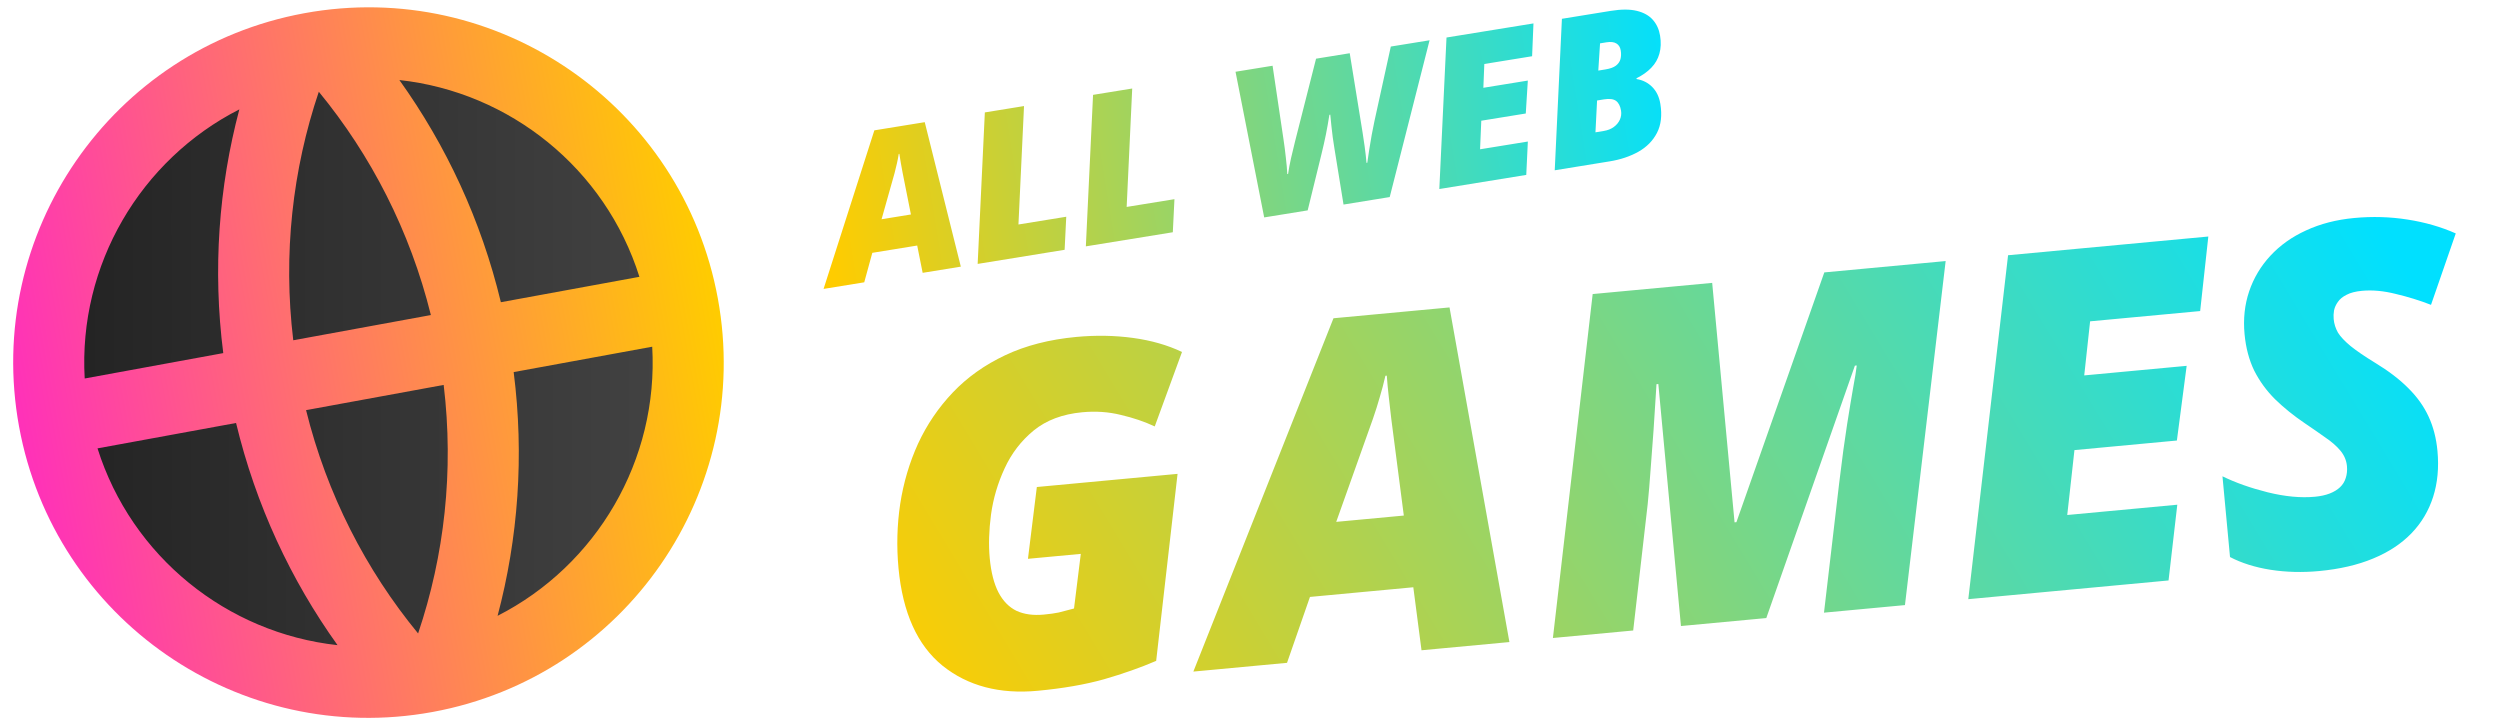 <svg xmlns="http://www.w3.org/2000/svg" width="158" height="46" viewBox="0 0 158 46" fill="none"><g clip-path="url(#clip0_398_2338)"><circle cx="23.5" cy="23.5" r="20.5" fill="url(#paint0_linear_398_2338)"></circle><path d="M27.334 44.998C15.139 47.233 3.44 39.159 1.205 26.963C-1.03 14.768 7.044 3.07 19.239 0.834C31.435 -1.401 43.133 6.673 45.369 18.869C47.604 31.064 39.53 42.763 27.334 44.998ZM21.333 40.774C18.382 36.656 16.167 31.922 14.919 26.732L6.163 28.337C8.323 35.191 14.362 40.014 21.333 40.774ZM19.343 25.921C20.662 31.246 23.128 36.023 26.424 40.034C28.084 35.114 28.695 29.773 28.04 24.327L19.343 25.921ZM41.22 21.912L32.464 23.516C33.138 28.812 32.746 34.023 31.447 38.92C37.696 35.737 41.631 29.086 41.22 21.912ZM5.353 23.921L14.11 22.316C13.436 17.02 13.828 11.809 15.127 6.912C8.878 10.095 4.942 16.746 5.353 23.921ZM18.534 21.505L27.231 19.911C25.912 14.586 23.446 9.81 20.149 5.798C18.49 10.718 17.879 16.059 18.534 21.505ZM25.24 5.058C28.192 9.177 30.407 13.91 31.655 19.1L40.411 17.495C38.251 10.641 32.212 5.818 25.24 5.058Z" fill="url(#paint1_linear_398_2338)"></path><path d="M65.584 43.657C63.174 43.883 61.168 43.354 59.568 42.072C57.976 40.78 57.049 38.724 56.785 35.905C56.657 34.535 56.693 33.183 56.892 31.851C57.1 30.507 57.476 29.237 58.021 28.039C58.576 26.84 59.309 25.761 60.219 24.803C61.13 23.846 62.233 23.061 63.529 22.45C64.825 21.838 66.324 21.453 68.025 21.294C69.259 21.179 70.453 21.2 71.605 21.357C72.757 21.514 73.789 21.81 74.703 22.244L72.98 26.95C72.334 26.647 71.62 26.405 70.838 26.223C70.066 26.031 69.251 25.974 68.396 26.055C67.152 26.171 66.129 26.556 65.327 27.209C64.535 27.861 63.923 28.659 63.492 29.601C63.059 30.534 62.772 31.507 62.632 32.52C62.5 33.523 62.473 34.442 62.551 35.278C62.635 36.172 62.82 36.895 63.107 37.447C63.393 37.989 63.772 38.375 64.245 38.606C64.726 38.825 65.297 38.904 65.958 38.843C66.347 38.806 66.666 38.762 66.916 38.709C67.175 38.645 67.496 38.562 67.878 38.457L68.306 35.005L64.967 35.317L65.528 30.779L74.422 29.948L73.07 41.767C72.081 42.193 70.984 42.579 69.781 42.927C68.578 43.265 67.178 43.508 65.584 43.657ZM75.42 42.444L84.276 20.114L91.61 19.429L95.395 40.578L89.84 41.097L89.321 37.115L82.789 37.726L81.34 41.891L75.42 42.444ZM84.449 32.982L88.721 32.583L87.93 26.48C87.876 26.004 87.822 25.534 87.769 25.068C87.716 24.602 87.674 24.16 87.645 23.741L87.558 23.749C87.454 24.21 87.334 24.662 87.199 25.107C87.074 25.55 86.93 26.004 86.768 26.471L84.449 32.982ZM98.144 40.321L100.657 18.584L108.21 17.878L109.624 33.012L109.741 33.001L115.296 17.216L122.965 16.499L120.393 38.242L115.276 38.72L116.233 30.556C116.415 29.039 116.583 27.793 116.737 26.818C116.891 25.842 117.02 25.066 117.122 24.487C117.234 23.898 117.309 23.435 117.346 23.099L117.229 23.109L111.63 39.061L106.236 39.565L104.807 24.27L104.69 24.281C104.628 25.297 104.566 26.264 104.505 27.181C104.443 28.089 104.379 28.933 104.315 29.714C104.26 30.494 104.2 31.21 104.134 31.863L103.218 39.847L98.144 40.321ZM124.396 37.868L126.91 16.131L139.566 14.948L139.05 19.659L132.095 20.308L131.723 23.726L138.197 23.121L137.579 27.841L131.105 28.446L130.65 32.548L137.605 31.898L137.052 36.685L124.396 37.868ZM146.564 36.091C145.505 36.19 144.482 36.163 143.497 36.01C142.522 35.856 141.669 35.587 140.937 35.205L140.46 30.102C141.282 30.505 142.235 30.843 143.319 31.114C144.413 31.384 145.408 31.478 146.302 31.394C146.661 31.361 146.974 31.292 147.239 31.189C147.504 31.086 147.722 30.953 147.893 30.79C148.064 30.627 148.183 30.434 148.25 30.212C148.327 29.979 148.352 29.727 148.327 29.455C148.293 29.095 148.155 28.77 147.912 28.479C147.669 28.188 147.349 27.909 146.951 27.642C146.563 27.364 146.133 27.066 145.662 26.748C144.961 26.274 144.335 25.768 143.785 25.232C143.244 24.694 142.806 24.093 142.469 23.428C142.141 22.753 141.937 21.982 141.856 21.117C141.766 20.155 141.863 19.254 142.147 18.413C142.432 17.573 142.877 16.825 143.482 16.171C144.097 15.505 144.85 14.969 145.744 14.562C146.646 14.144 147.661 13.883 148.789 13.777C149.936 13.67 151.056 13.703 152.151 13.875C153.255 14.046 154.273 14.339 155.204 14.752L153.64 19.266C152.928 18.989 152.186 18.76 151.414 18.577C150.651 18.384 149.938 18.318 149.277 18.379C148.869 18.418 148.544 18.502 148.301 18.632C148.057 18.753 147.875 18.903 147.755 19.081C147.633 19.249 147.552 19.428 147.511 19.618C147.479 19.807 147.472 19.989 147.488 20.164C147.516 20.466 147.607 20.752 147.759 21.022C147.921 21.281 148.188 21.565 148.56 21.873C148.931 22.172 149.449 22.526 150.115 22.934C150.957 23.444 151.654 23.977 152.206 24.533C152.767 25.088 153.196 25.691 153.492 26.34C153.787 26.979 153.972 27.697 154.047 28.494C154.146 29.553 154.055 30.523 153.774 31.402C153.493 32.281 153.036 33.05 152.401 33.707C151.766 34.364 150.958 34.896 149.976 35.301C149.004 35.706 147.867 35.969 146.564 36.091Z" fill="url(#paint2_linear_398_2338)"></path><path d="M52.05 18.259L55.259 8.238L58.444 7.721L60.724 16.852L58.312 17.243L57.967 15.518L55.13 15.979L54.62 17.842L52.05 18.259ZM55.715 13.856L57.57 13.555L57.044 10.911C57.006 10.705 56.969 10.501 56.932 10.299C56.895 10.097 56.863 9.905 56.838 9.723L56.8 9.729C56.768 9.934 56.73 10.135 56.684 10.333C56.642 10.53 56.593 10.733 56.536 10.942L55.715 13.856ZM61.788 16.679L62.242 7.105L64.718 6.703L64.366 14.188L67.387 13.698L67.284 15.787L61.788 16.679ZM68.626 15.57L69.081 5.995L71.556 5.594L71.205 13.078L74.225 12.588L74.122 14.678L68.626 15.57ZM79.897 13.741L78.085 4.535L80.427 4.155L81.117 8.806C81.173 9.178 81.223 9.564 81.266 9.965C81.313 10.364 81.344 10.71 81.356 11.003L81.407 10.994C81.449 10.693 81.512 10.358 81.595 9.989C81.678 9.62 81.762 9.271 81.847 8.941L83.175 3.709L85.303 3.364L86.116 8.378C86.151 8.594 86.195 8.89 86.248 9.267C86.3 9.644 86.338 9.986 86.362 10.294L86.413 10.286C86.444 10.052 86.484 9.779 86.534 9.467C86.583 9.156 86.636 8.842 86.692 8.525C86.753 8.204 86.81 7.915 86.864 7.659L87.899 2.942L90.349 2.545L87.83 12.454L84.911 12.928L84.335 9.376C84.299 9.152 84.264 8.921 84.23 8.684C84.2 8.447 84.171 8.206 84.145 7.964C84.119 7.721 84.095 7.482 84.074 7.247L84.017 7.257C83.951 7.679 83.878 8.094 83.797 8.501C83.715 8.904 83.624 9.307 83.525 9.709L82.645 13.296L79.897 13.741ZM90.965 11.946L91.419 2.371L96.915 1.48L96.829 3.554L93.809 4.044L93.748 5.548L96.559 5.092L96.429 7.173L93.617 7.629L93.54 9.435L96.56 8.945L96.46 11.054L90.965 11.946ZM98.259 10.762L98.713 1.188L101.797 0.688C102.46 0.58 103.01 0.58 103.447 0.686C103.885 0.793 104.223 0.983 104.463 1.256C104.702 1.529 104.853 1.862 104.917 2.254C104.985 2.672 104.97 3.052 104.874 3.392C104.781 3.728 104.611 4.024 104.362 4.281C104.118 4.537 103.805 4.759 103.424 4.947L103.432 4.997C103.823 5.059 104.154 5.227 104.423 5.499C104.693 5.772 104.863 6.128 104.934 6.567C105.051 7.288 104.979 7.9 104.719 8.402C104.461 8.898 104.069 9.296 103.541 9.593C103.016 9.886 102.41 10.089 101.722 10.2L98.259 10.762ZM100.833 8.363L101.352 8.278C101.605 8.237 101.819 8.153 101.993 8.025C102.167 7.897 102.294 7.744 102.374 7.567C102.457 7.384 102.482 7.194 102.45 6.996C102.403 6.704 102.298 6.498 102.135 6.377C101.973 6.256 101.716 6.224 101.366 6.281L100.935 6.351L100.833 8.363ZM101.012 4.461L101.468 4.387C101.759 4.339 101.978 4.261 102.125 4.15C102.275 4.035 102.372 3.896 102.414 3.733C102.457 3.57 102.463 3.389 102.431 3.191C102.397 2.984 102.306 2.836 102.157 2.748C102.008 2.655 101.796 2.631 101.522 2.675L101.123 2.74L101.012 4.461Z" fill="url(#paint3_linear_398_2338)"></path></g><defs><linearGradient id="paint0_linear_398_2338" x1="3" y1="23.5" x2="44" y2="23.5" gradientUnits="userSpaceOnUse"><stop stop-color="#222222"></stop><stop offset="1" stop-color="#444444"></stop></linearGradient><linearGradient id="paint1_linear_398_2338" x1="1.205" y1="26.963" x2="45.369" y2="18.869" gradientUnits="userSpaceOnUse"><stop stop-color="#FF31B9"></stop><stop offset="1" stop-color="#FFCC00"></stop></linearGradient><linearGradient id="paint2_linear_398_2338" x1="53.041" y1="36.983" x2="134.408" y2="-12.17" gradientUnits="userSpaceOnUse"><stop stop-color="#FFCC00"></stop><stop offset="1" stop-color="#00E0FF"></stop></linearGradient><linearGradient id="paint3_linear_398_2338" x1="52.015" y1="13.199" x2="106.305" y2="4.392" gradientUnits="userSpaceOnUse"><stop stop-color="#FFCC00"></stop><stop offset="1" stop-color="#00E0FF"></stop></linearGradient><clipPath id="clip0_398_2338"><rect width="158" height="46" fill="white"></rect></clipPath></defs></svg>